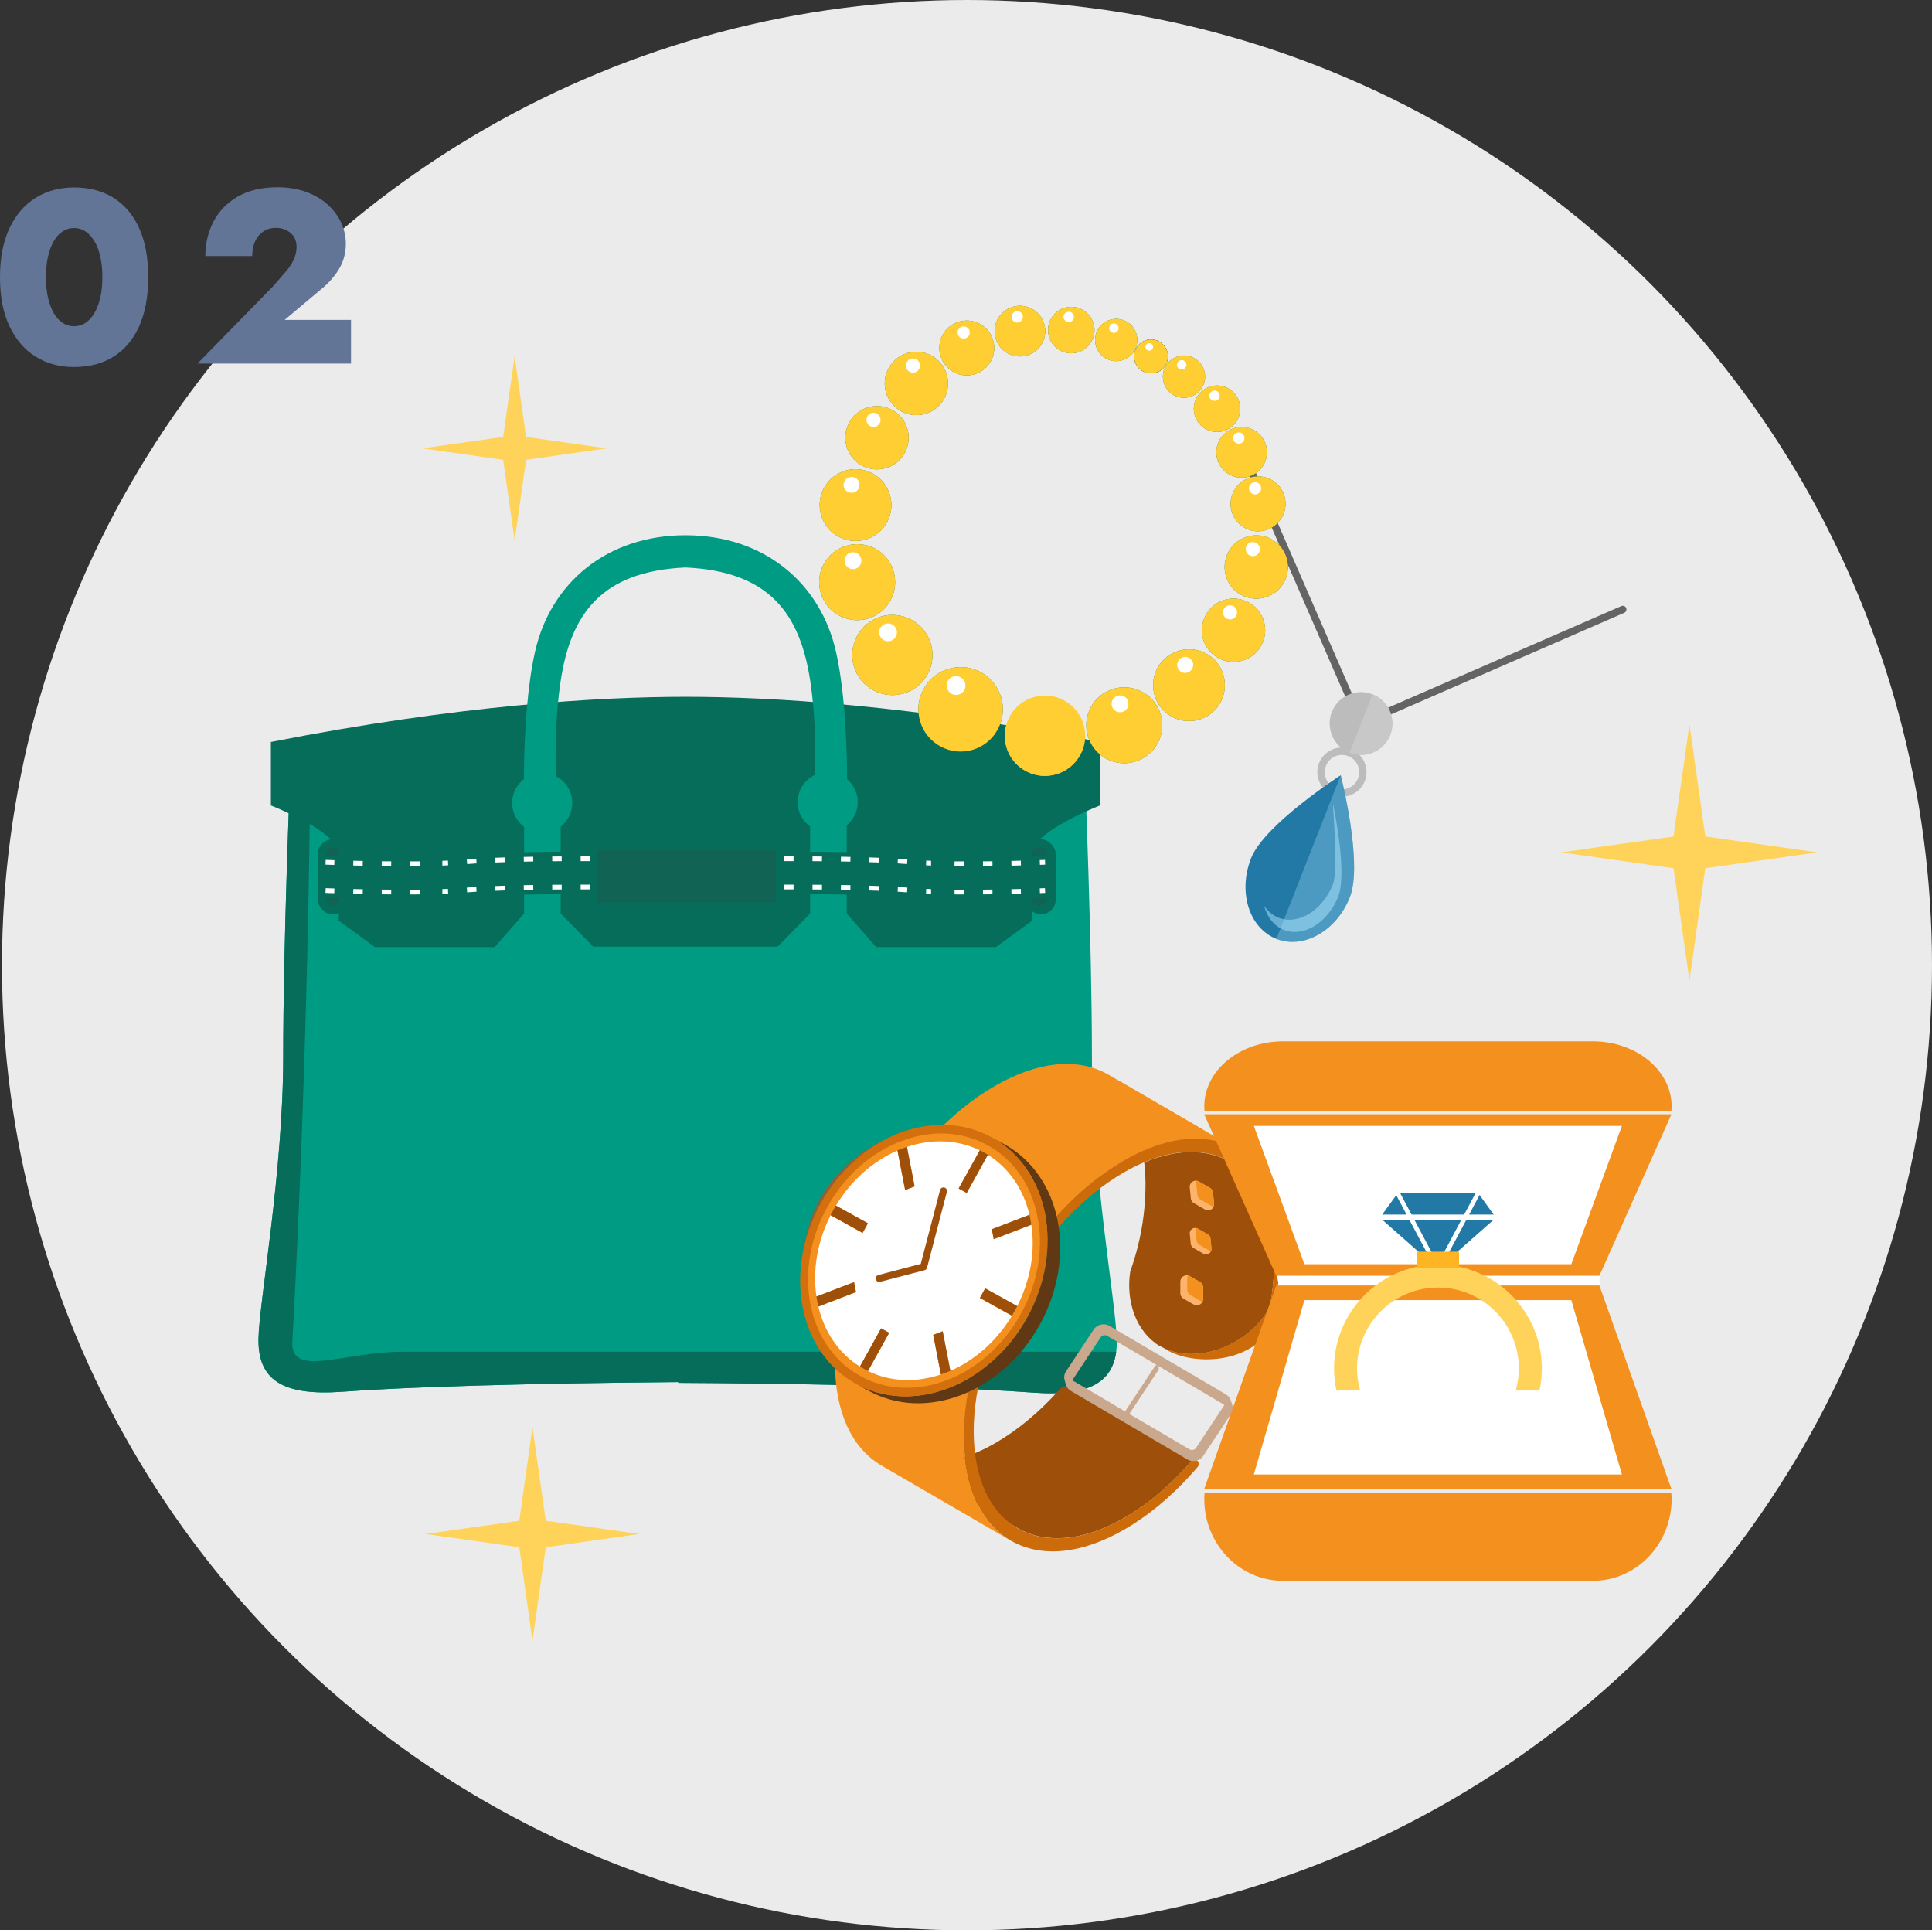 <?xml version="1.0" encoding="UTF-8"?>
<svg xmlns="http://www.w3.org/2000/svg" xmlns:xlink="http://www.w3.org/1999/xlink" viewBox="0 0 224.23 224">
  <rect x="0" y="0" width="224.23" height="224" fill="#333333" stroke="none"/>
  <defs>
    <style>
      .cls-1 {
        opacity: .3;
      }

      .cls-1, .cls-2 {
        fill: #afe6ff;
        mix-blend-mode: screen;
      }

      .cls-2 {
        opacity: .5;
      }

      .cls-3 {
        clip-path: url(#clippath);
      }

      .cls-4 {
        fill: #ebebeb;
      }

      .cls-5 {
        fill: #f4901e;
      }

      .cls-6 {
        fill: #fff;
      }

      .cls-7 {
        fill: #ffd259;
      }

      .cls-8 {
        fill: #ffb424;
      }

      .cls-9 {
        fill: #ffce33;
      }

      .cls-10 {
        fill: #fcb46d;
      }

      .cls-11 {
        fill: #009b83;
      }

      .cls-12 {
        fill: #9e500a;
      }

      .cls-13 {
        fill: #8c6239;
      }

      .cls-14 {
        fill: #cc6b0a;
      }

      .cls-15 {
        fill: #bcbcbc;
      }

      .cls-16 {
        fill: #c9a88d;
      }

      .cls-17 {
        fill: #d3700d;
      }

      .cls-18 {
        fill: #c8c8c8;
      }

      .cls-19 {
        fill: #116353;
      }

      .cls-20 {
        fill: #2279a6;
      }

      .cls-21 {
        fill: #056d59;
      }

      .cls-22 {
        fill: #646464;
      }

      .cls-23 {
        fill: #377321;
      }

      .cls-24 {
        fill: #627597;
      }

      .cls-25 {
        fill: #603813;
      }

      .cls-26 {
        stroke: #fff;
        stroke-dasharray: 0 0 0 1.1 1.1 1.1;
        stroke-miterlimit: 10;
        stroke-width: .55px;
      }

      .cls-26, .cls-27 {
        fill: none;
      }

      .cls-27 {
        stroke: #9e500a;
        stroke-linecap: round;
        stroke-linejoin: round;
        stroke-width: .82px;
      }

      .cls-28 {
        isolation: isolate;
      }
    </style>
    <clipPath id="clippath">
      <path class="cls-11" d="M129.6,155.4c-.09-4.3-2.87-19.34-2.87-32.67s-.82-33.03-.82-33.03h-45.03v-.1H33.69s-.82,19.7-.82,33.03-2.78,28.38-2.87,32.67c-.1,4.77,2.71,6.72,9.75,6.2,11.58-.85,32.28-1.07,38.98-1.12v.09s27.18,.1,41.14,1.13c7.03,.52,9.85-1.44,9.75-6.2Z"/>
    </clipPath>
  </defs>
  <g class="cls-28">
    <g id="_レイヤー_2" data-name="レイヤー 2">
      <g id="_ヘッダーマウスオーバー" data-name="ヘッダーマウスオーバー">
        <g>
          <circle class="cls-4" cx="112.23" cy="112" r="112"/>
          <g>
            <path class="cls-24" d="M1.09,26.5c.73-1.55,1.73-2.72,3.02-3.53,1.29-.81,2.78-1.22,4.48-1.22,1.79,0,3.33,.41,4.61,1.22,1.28,.81,2.27,1.99,2.96,3.53,.7,1.55,1.04,3.43,1.04,5.67s-.35,4.12-1.04,5.67c-.7,1.55-1.68,2.72-2.96,3.53-1.28,.81-2.81,1.22-4.61,1.22-1.7,0-3.19-.41-4.48-1.22-1.29-.81-2.29-1.99-3.02-3.53-.73-1.55-1.09-3.43-1.09-5.67s.36-4.12,1.09-5.67Zm4.48,8.04c.16,.71,.39,1.31,.67,1.8,.29,.5,.63,.87,1.03,1.13,.4,.26,.84,.39,1.32,.39s.94-.13,1.33-.39c.39-.26,.73-.63,1.03-1.13,.3-.5,.52-1.1,.69-1.8,.16-.71,.24-1.5,.24-2.38s-.08-1.67-.24-2.38c-.16-.71-.39-1.31-.69-1.8-.3-.5-.64-.87-1.03-1.13-.39-.26-.83-.39-1.33-.39s-.92,.13-1.32,.39c-.4,.26-.74,.63-1.03,1.13-.29,.5-.51,1.1-.67,1.8-.16,.71-.24,1.5-.24,2.38s.08,1.67,.24,2.38Z"/>
            <path class="cls-24" d="M31.71,33.2c.55-.63,1.03-1.18,1.44-1.66,.41-.48,.73-.95,.94-1.42,.22-.47,.33-.96,.33-1.47,0-.29-.05-.56-.14-.83-.1-.27-.25-.5-.46-.7-.21-.2-.46-.36-.76-.49-.3-.12-.65-.19-1.07-.19-.53,0-1.01,.14-1.43,.42-.42,.28-.74,.66-.96,1.16-.22,.5-.33,1.06-.33,1.69h-5.44c0-1.43,.31-2.75,.93-3.96,.62-1.21,1.55-2.18,2.8-2.92,1.25-.73,2.79-1.1,4.62-1.1,1.28,0,2.41,.19,3.41,.56,.99,.37,1.83,.87,2.5,1.5s1.19,1.33,1.53,2.1c.34,.77,.52,1.57,.52,2.39,0,1.09-.27,2.07-.8,2.95-.53,.88-1.25,1.68-2.15,2.4l-4.15,3.49h7.7v5.07H22.92l8.79-8.99Z"/>
          </g>
          <g>
            <polygon class="cls-7" points="63.34 176.47 74.19 178.01 63.34 179.55 61.8 190.4 60.27 179.55 49.41 178.01 60.27 176.47 61.8 165.61 63.34 176.47"/>
            <polygon class="cls-7" points="61.06 50.7 70.42 52.03 61.06 53.36 59.73 62.73 58.4 53.36 49.03 52.03 58.4 50.7 59.73 41.33 61.06 50.7"/>
            <polygon class="cls-7" points="197.92 97.07 210.92 98.91 197.92 100.75 196.08 113.76 194.23 100.75 181.22 98.91 194.23 97.07 196.08 84.05 197.92 97.07"/>
            <g>
              <g>
                <g>
                  <path class="cls-11" d="M129.6,155.4c-.09-4.3-2.87-19.34-2.87-32.67s-.82-33.03-.82-33.03h-45.03v-.1H33.69s-.82,19.7-.82,33.03-2.78,28.38-2.87,32.67c-.1,4.77,2.71,6.72,9.75,6.2,11.58-.85,32.28-1.07,38.98-1.12v.09s27.18,.1,41.14,1.13c7.03,.52,9.85-1.44,9.75-6.2Z"/>
                  <g class="cls-3">
                    <path class="cls-21" d="M28.05,107.03s.18,28.15-.56,38.51c-.74,10.37,1.02,18.16,7.68,18.16s84.6,0,84.6,0c0,0,11.01,.89,11.01-6.84H46.74c-6.86,0-13.04,3.11-12.81-1.17,1.85-33.85,2.05-63.4,2.05-63.4l-4.51,1.23-3.42,13.49Z"/>
                  </g>
                </g>
                <rect class="cls-21" x="36.88" y="97.39" width="3.47" height="8.72" rx="1.74" ry="1.74"/>
                <rect class="cls-19" x="37.79" y="98.31" width="1.74" height="6.77" rx=".87" ry=".87"/>
                <rect class="cls-21" x="119.05" y="97.39" width="3.47" height="8.72" rx="1.74" ry="1.74" transform="translate(241.58 203.5) rotate(-180)"/>
                <path class="cls-21" d="M90.24,109.86l3.78-3.85v-10.1c-.88-.63-1.45-1.66-1.45-2.83,0-1.93,1.56-3.49,3.49-3.49s3.49,1.56,3.49,3.49c0,1.09-.5,2.06-1.28,2.7v10.22l3.42,3.9h13.9l4.22-3.08s-.4-5.54,0-8c.4-2.46,7.85-5.35,7.85-5.35v-7.37c-21.94-4.31-38.25-5.24-48.11-5.24s-26.17,.93-48.11,5.24v7.37s7.45,2.89,7.85,5.35c.4,2.46,0,8,0,8l4.22,3.08h13.9l3.42-3.9v-10.04c-.84-.64-1.39-1.64-1.39-2.78,0-1.93,1.56-3.49,3.49-3.49s3.49,1.56,3.49,3.49c0,1.12-.53,2.11-1.35,2.75v10.07l3.78,3.85h21.39Z"/>
                <rect class="cls-19" x="119.76" y="98.31" width="1.74" height="6.77" rx=".87" ry=".87"/>
                <g>
                  <path class="cls-21" d="M50.51,106.72h0c-.96,0-1.74-.78-1.74-1.74v-6.07c0-.96,.78-1.74,1.74-1.74h0c.96,0,1.74,.78,1.74,1.74v6.07c0,.96-.78,1.74-1.74,1.74Z"/>
                  <path class="cls-21" d="M108.78,106.72h0c-.96,0-1.74-.78-1.74-1.74v-6.07c0-.96,.78-1.74,1.74-1.74h0c.96,0,1.74,.78,1.74,1.74v6.07c0,.96-.78,1.74-1.74,1.74Z"/>
                  <path class="cls-21" d="M37.79,104.16s10.43,.41,15.47,0c5.04-.41,11.2-.41,16.33-.41v-4.92c-5.13,0-11.28,0-16.33,.41-5.04,.41-15.47,0-15.47,0v4.92Z"/>
                  <path class="cls-26" d="M69.59,99.65c-5.13,0-11.28,0-16.33,.41-5.04,.41-15.47,0-15.47,0"/>
                  <path class="cls-26" d="M69.59,102.93c-5.13,0-11.28,0-16.33,.41-5.04,.41-15.47,0-15.47,0"/>
                  <rect class="cls-21" x="49.9" y="98" width="1.44" height="7.59"/>
                  <path class="cls-21" d="M121.5,104.16s-10.32,.41-15.36,0c-5.04-.41-11.2-.41-16.33-.41v-4.92c5.13,0,11.28,0,16.33,.41,5.04,.41,15.36,0,15.36,0v4.92Z"/>
                  <path class="cls-26" d="M89.9,99.65c5.13,0,11.28,0,16.33,.41,5.04,.41,15.06,0,15.06,0"/>
                  <path class="cls-26" d="M89.9,102.93c5.13,0,11.28,0,16.33,.41,5.04,.41,15.06,0,15.06,0"/>
                  <rect class="cls-21" x="79.03" y="99.85" width="5.54" height="2.05"/>
                  <rect class="cls-21" x="108.07" y="98" width="1.44" height="7.59" transform="translate(217.57 203.6) rotate(180)"/>
                </g>
                <path class="cls-11" d="M98.22,95.95s.6-12.32-1.19-20.3c-1.79-7.99-8.34-13.54-17.47-13.54s-15.68,5.55-17.47,13.54c-1.79,7.99-1.19,20.3-1.19,20.3l3.97-.41s-.99-8.66,.2-16.51c1.19-7.85,4.76-12.73,14.48-13.18,9.72,.44,13.3,5.33,14.49,13.18,1.19,7.85,.2,16.51,.2,16.51l3.97,.41Z"/>
              </g>
              <rect class="cls-19" x="69.32" y="98.66" width="20.7" height="6.06"/>
            </g>
            <g>
              <path class="cls-15" d="M154.7,92.25c-1.46-.58-2.19-2.24-1.61-3.7s2.24-2.19,3.7-1.61c1.46,.58,2.19,2.24,1.61,3.7s-2.24,2.19-3.7,1.61Zm1.78-4.51c-1.02-.4-2.19,.1-2.59,1.13s.1,2.19,1.13,2.59,2.19-.1,2.59-1.13-.1-2.19-1.13-2.59Z"/>
              <path class="cls-20" d="M156.67,104.1c-1.54,3.92-5.36,6.09-8.53,4.85-3.17-1.25-4.48-5.44-2.94-9.36s10.41-9.63,10.41-9.63c0,0,2.61,10.22,1.06,14.14Z"/>
              <path class="cls-2" d="M154.73,93.35c-.1,.07,.64,7.56-.03,9.26-1.2,3.04-4.03,4.78-6.31,3.88-.7-.28-1.27-.77-1.69-1.41,.35,1.32,1.15,2.37,2.31,2.83,2.28,.9,5.11-.84,6.31-3.88,.77-1.97,.21-6.73-.58-10.68Z"/>
              <path class="cls-22" d="M161.15,82.9c-.1-.04-.19-.12-.24-.23-.09-.22,0-.47,.22-.56l27.04-11.78c.22-.09,.47,0,.56,.22,.09,.22,0,.47-.22,.56l-27.04,11.78c-.11,.05-.23,.05-.33,0Z"/>
              <path class="cls-22" d="M156.35,81.01c-.1-.04-.19-.12-.24-.23l-11.77-27.04c-.09-.22,0-.47,.22-.56s.47,0,.56,.22l11.77,27.04c.09,.22,0,.47-.22,.56-.11,.05-.23,.05-.33,0Z"/>
              <path class="cls-15" d="M161.35,85.29c-.74,1.87-2.85,2.79-4.72,2.05s-2.79-2.85-2.06-4.72c.74-1.87,2.85-2.79,4.72-2.05s2.79,2.85,2.05,4.72Z"/>
              <path class="cls-1" d="M156.67,104.1c1.54-3.92-1.06-14.14-1.06-14.14l-7.47,18.99c3.17,1.25,6.99-.92,8.53-4.85Z"/>
              <path class="cls-18" d="M161.35,85.29c.74-1.87-.18-3.98-2.05-4.72l-2.66,6.77c1.87,.74,3.98-.18,4.72-2.05Z"/>
            </g>
            <g>
              <g>
                <g>
                  <path class="cls-13" d="M106,130.98s-17.13,3.88-11.83,23.53l11.83-23.53Z"/>
                  <g>
                    <g class="cls-28">
                      <path class="cls-12" d="M134.59,156.17s0,0,0,0l.22,.13s0,0,0,0c.1,.05,.2,.11,.3,.15,0,0,0,0,0,0,3.86,1.87,9.78-.26,12.26-4.73,.02-.11,.04-.22,.06-.33,.02-.09,.03-.19,.05-.28,.01-.08,.03-.15,.04-.23,.02-.13,.04-.27,.06-.4,.03-.2,.06-.4,.08-.61,.01-.1,.03-.21,.04-.31,.11-.93,.17-1.86,.19-2.8,0-.07,0-.13,0-.2,0-.07,0-.13,0-.2,0-.11,0-.22,0-.34,0-.12,0-.24,0-.36,0-.11,0-.22,0-.33,0-.1,0-.21-.01-.31,0-.09,0-.18-.01-.27,0-.03,0-.05,0-.08,0-.08-.01-.17-.02-.25,0-.02,0-.04,0-.06,0-.09-.01-.18-.02-.27,0-.01,0-.03,0-.04,0-.09-.02-.18-.03-.27,0-.02,0-.04,0-.06,0-.08-.02-.16-.03-.24-.02-.14-.04-.28-.06-.41-.01-.07-.02-.14-.03-.21-.08-.49-.18-.97-.3-1.43-.03-.11-.06-.22-.09-.32-.21-.75-.47-1.44-.77-2.08-.3-.64-.65-1.22-1.03-1.74-.06-.08-.12-.16-.18-.24-.07-.08-.13-.17-.2-.25-.17-.2-.34-.39-.53-.58-.33-.33-.67-.63-1.04-.89-.11-.08-.23-.16-.35-.24-.06-.04-.12-.08-.18-.11-.06-.03-.11-.07-.17-.1-.03-.02-.07-.04-.1-.06-2.63-1.49-6.09-1.55-9.94,.07,.09,.78,.14,1.6,.15,2.46,0,2.44-.28,4.85-.88,7.24-.24,.98-.54,1.96-.89,2.94-.54,3.52,.7,7.01,3.4,8.66Z"/>
                      <path class="cls-12" d="M103.16,168.65l10.36,6.02,4.6,2.67s0,0,.01,0c.08,.05,.17,.09,.25,.14,.08,.04,.17,.09,.25,.13,0,0,.02,.01,.03,.01,.07,.04,.14,.07,.22,.1,.02,0,.03,.01,.05,.02,.08,.04,.16,.07,.25,.1,.09,.04,.18,.07,.27,.11,.09,.03,.17,.06,.26,.09,0,0,0,0,.01,0,.09,.03,.19,.06,.28,.09,0,0,0,0,0,0,.08,.02,.17,.05,.25,.07,.03,0,.05,.02,.08,.02,.05,.01,.1,.03,.15,.04,.05,.01,.1,.02,.15,.03,.08,.02,.16,.03,.24,.05,.08,.02,.16,.03,.24,.04,.04,0,.09,.02,.13,.02,.08,.01,.15,.02,.23,.03,.1,.01,.2,.02,.3,.03,.01,0,.02,0,.03,0,.09-.01,.19,0,.28,.02,0,0,.01,0,.02,0,.09,0,.17,.01,.26,.01,2.44,.08,5.22-.68,8.17-2.38,.43-.25,.86-.52,1.29-.8,.09-.06,.17-.11,.26-.17,.09-.06,.17-.12,.26-.18,.08-.06,.17-.12,.25-.17,.19-.14,.39-.28,.58-.42,.06-.05,.13-.1,.19-.15,.08-.06,.17-.13,.25-.2,.05-.04,.1-.08,.15-.12,.06-.04,.11-.09,.17-.13,.17-.14,.34-.28,.51-.42,.13-.1,.25-.21,.37-.32,.46-.4,.9-.81,1.35-1.24,.12-.12,.24-.23,.36-.35,.29-.29,.57-.58,.86-.89,.07-.07,.14-.15,.21-.22,.14-.15,.27-.3,.41-.45,.14-.16,.29-.33,.43-.49,0,0,0,0,0,0l-14.43-8.33c-.33-.19-.75-.13-1.01,.16-2.3,2.58-4.84,4.71-7.43,6.21-.81,.47-1.6,.86-2.38,1.19-.4,.17-.8,.32-1.2,.45-3.41,1.15-6.46,.94-8.82-.44Z"/>
                      <g>
                        <path class="cls-5" d="M102.31,139.88c3.5-6.07,8.17-10.99,13.14-13.86,4.97-2.87,9.65-3.34,13.17-1.33l14.97,8.7c-3.53-2.01-8.2-1.54-13.17,1.33-4.97,2.87-9.64,7.79-13.14,13.86-3.5,6.07-5.42,12.55-5.41,18.26,.02,5.71,1.97,9.96,5.49,11.97l-14.97-8.7c-3.53-2.01-5.48-6.26-5.49-11.97-.02-5.71,1.9-12.2,5.41-18.26Z"/>
                        <path class="cls-5" d="M111.98,174.26c-.87-2.1-1.33-4.6-1.34-7.41-.02-5.93,1.96-12.63,5.57-18.88,3.61-6.25,11.2-17.43,23.33-16.93l-9.52-5.53c-1.24-.7-13.02-5.53-26.64,15-3.76,5.66-5.26,12.15-5.24,17.64,.01,5.25,1.74,9.12,4.87,10.91l8.97,5.21Z"/>
                      </g>
                      <path class="cls-14" d="M117.9,149.42c3.16-5.61,7.6-10.52,12.52-13.36,.81-.47,1.6-.86,2.38-1.19,3.85-1.62,7.3-1.56,9.94-.07,.03,.02,.07,.04,.1,.06,.06,.03,.11,.06,.17,.1,.06,.04,.12,.07,.18,.11,.12,.08,.24,.16,.35,.24,.37,.27,.72,.56,1.04,.89,.18,.18,.36,.37,.53,.58,.07,.08,.13,.16,.2,.25,.06,.08,.12,.16,.18,.24,.39,.53,.73,1.11,1.03,1.74,.31,.64,.56,1.34,.77,2.08,.03,.11,.06,.21,.09,.32,.12,.46,.22,.93,.3,1.43,.01,.07,.02,.14,.03,.21,.02,.14,.04,.27,.06,.41,.01,.08,.02,.16,.03,.24,0,.02,0,.04,0,.06,.01,.09,.02,.18,.03,.27,0,.01,0,.03,0,.04,0,.09,.02,.18,.02,.27,0,.02,0,.04,0,.06,0,.08,.01,.17,.02,.25,0,.03,0,.05,0,.08,0,.09,.01,.18,.01,.27,0,.1,0,.21,.01,.31,0,.11,0,.22,0,.33,0,.12,0,.24,0,.36,0,.11,0,.22,0,.34,0,.07,0,.13,0,.2-.01,1.01-.08,2-.2,3-.01,.1-.02,.21-.04,.31-.03,.2-.05,.41-.08,.61-.02,.13-.04,.27-.06,.4-.01,.08-.02,.15-.04,.23-.02,.09-.03,.19-.05,.28-.02,.11-.04,.22-.06,.33-2.48,4.48-8.4,6.6-12.26,4.73,2.57,1.94,10.91,2.62,13.66-4.35,.65-1.64,.71-3.76,.7-6.37-.02-5.71-2.36-10.35-5.88-12.36-1.58-.9-3.4-1.3-5.37-1.21-1.77,.08-3.66,.56-5.61,1.43-.72,.32-1.45,.69-2.19,1.12-4.97,2.87-9.64,7.79-13.14,13.86l.62,.84Z"/>
                      <path class="cls-14" d="M111.87,166.84c0,.78,.04,1.52,.11,2.24,.21,2.13,.73,4.01,1.54,5.58,.92,1.81,2.21,3.21,3.84,4.14,3.52,2.01,8.2,1.54,13.17-1.33,2.67-1.54,5.24-3.66,7.65-6.31,.28-.31,.56-.62,.83-.94,.29-.33,.04-.86-.4-.84-.06,0-.13,0-.2,.02,0,0,0,0,0,0-.14,.17-.29,.33-.43,.49-.14,.15-.27,.3-.41,.45-.07,.07-.14,.15-.21,.22-.28,.3-.57,.6-.86,.89-.12,.12-.24,.24-.36,.35-.44,.43-.89,.84-1.35,1.24-.12,.11-.25,.21-.37,.32-.17,.14-.34,.28-.51,.42-.06,.05-.11,.09-.17,.13-.05,.04-.1,.08-.15,.12-.08,.07-.17,.13-.25,.2-.06,.05-.13,.1-.19,.15-.19,.15-.38,.29-.58,.42-.08,.06-.17,.12-.25,.17-.08,.06-.17,.12-.26,.18-.08,.06-.17,.12-.26,.17-.43,.28-.86,.55-1.29,.8-2.95,1.7-5.73,2.46-8.17,2.38-.09,0-.18,0-.26-.01,0,0-.01,0-.02,0-.09-.02-.18-.03-.28-.02-.01,0-.02,0-.03,0-.1,0-.2-.02-.3-.03-.08,0-.16-.02-.23-.03-.04,0-.09-.01-.13-.02-.08-.01-.16-.03-.24-.04-.08-.01-.16-.03-.24-.05-.05-.01-.1-.02-.15-.03-.05-.01-.1-.02-.15-.04-.03,0-.05-.01-.08-.02-.08-.02-.17-.04-.25-.07,0,0,0,0,0,0-.09-.03-.19-.06-.28-.09,0,0,0,0-.01,0-.09-.03-.18-.06-.26-.09-.09-.03-.18-.07-.27-.11-.08-.03-.17-.07-.25-.1-.02,0-.03-.01-.05-.02-.07-.03-.15-.07-.22-.1,0,0-.02,0-.03-.01-.08-.04-.17-.08-.25-.13-.08-.04-.17-.09-.25-.14,0,0,0,0-.01,0-2.64-1.54-4.43-4.52-4.94-8.71-.09-.78-.14-1.6-.15-2.46-.02-5.4,1.84-11.39,4.86-16.75l-.62-.84c-3.5,6.07-5.42,12.55-5.41,18.26Z"/>
                    </g>
                    <g>
                      <path class="cls-10" d="M136.99,150.06c0,.27,.14,.51,.37,.64l1.17,.67c.39,.23,.86,.05,1.04-.32,.04-.09,.07-.2,.07-.32v-1.33c0-.27-.14-.51-.37-.64l-1.17-.67c-.08-.04-.15-.07-.23-.09-.44-.08-.88,.24-.88,.73v1.33Z"/>
                      <path class="cls-5" d="M137.79,149.65c0,.27,.14,.51,.37,.64l1.17,.67c.08,.04,.15,.07,.23,.09,.04-.09,.07-.2,.07-.32v-1.33c0-.27-.14-.51-.37-.64l-1.17-.67c-.08-.04-.15-.07-.23-.09-.04,.09-.07,.2-.07,.32v1.33Z"/>
                    </g>
                    <path class="cls-16" d="M143.04,163.1s-.02-.08-.03-.12l-.16-.49s.02,.08,.03,.12c-.08-.33-.28-.61-.58-.79l-13.53-7.96c-.6-.36-1.41-.18-1.82,.39-.01,.02-.02,.03-.03,.05l-3.2,4.84c-.28,.42-.26,.91-.03,1.31-.04-.07-.09-.14-.12-.21l.16,.49c.09,.27,.28,.51,.55,.67l13.53,7.96c.3,.18,.66,.23,1.01,.15,.33-.08,.62-.27,.81-.53,.01-.02,.02-.03,.03-.05l3.2-4.84c.19-.29,.26-.64,.18-.97Zm-4.96,5.1l-7.01-4.12,3.4-5.14c.03-.05,.04-.11,.02-.17l-.07-.21s0,0,0,0c-.01-.04-.04-.09-.08-.11-.09-.05-.21-.03-.28,.06l-3.48,5.27-6.03-3.55s-.04-.03-.06-.05c.01-.06,.03-.11,.06-.16l3.2-4.84c.09-.13,.21-.2,.34-.23,.14-.03,.28-.01,.4,.06l13.53,7.96s.04,.03,.06,.05c-.01,.06-.03,.11-.07,.16l-3.2,4.84c-.09,.13-.21,.2-.34,.23-.14,.03-.28,.01-.4-.06Zm3.95-5.54s-.02-.04-.03-.05c.01,.02,.02,.04,.03,.05Zm-17.64-3.12c-.04,.06-.07,.14-.08,.21,.01-.07,.03-.14,.08-.21Zm-.06,.41s-.01-.09-.01-.14c0,.05,0,.09,.01,.14Zm-.58,.63c.1,.13,.21,.24,.36,.33-.15-.09-.26-.2-.36-.33Z"/>
                    <g>
                      <path class="cls-25" d="M99.31,160.56l1.47,.81c6.61,3.67,15.52,.24,19.89-7.64,4.37-7.89,2.55-17.25-4.06-20.92l-1.47-.81c6.61,3.67,8.43,13.03,4.06,20.92-4.37,7.89-13.28,11.31-19.89,7.64Z"/>
                      <ellipse class="cls-17" cx="107.23" cy="146.28" rx="16.33" ry="13.69" transform="translate(-72.7 169.15) rotate(-61)"/>
                    </g>
                    <path class="cls-5" d="M93.95,150.73c-.48-3.2,.06-6.75,1.75-10.06l.66-1.19c1.92-3.18,4.64-5.52,7.61-6.81l1.17-.45c3.02-1.01,6.21-.94,9.01,.43l1,.55c2.64,1.65,4.4,4.32,5.14,7.42l.24,1.23c.48,3.2-.06,6.75-1.75,10.06l-.66,1.19c-1.92,3.18-4.64,5.52-7.61,6.81l-1.17,.45c-3.02,1.01-6.21,.94-9.01-.43l-1-.55c-2.64-1.65-4.39-4.32-5.14-7.42l-.24-1.23Z"/>
                    <g>
                      <path class="cls-10" d="M138.08,137.77l.13,1.3c.02,.23,.15,.43,.35,.54l1.3,.75c.38,.22,.83,.04,.99-.32,.05-.1,.07-.22,.06-.35l-.13-1.3c-.02-.23-.15-.43-.35-.54l-1.3-.75c-.08-.04-.15-.07-.23-.08-.43-.08-.86,.28-.82,.76Z"/>
                      <path class="cls-5" d="M138.84,137.36l.13,1.3c.02,.23,.15,.43,.35,.54l1.3,.75c.08,.04,.15,.07,.23,.08,.05-.1,.07-.22,.06-.35l-.13-1.3c-.02-.23-.15-.43-.35-.54l-1.3-.75c-.08-.04-.15-.07-.23-.08-.05,.1-.07,.22-.06,.35Z"/>
                    </g>
                    <g>
                      <path class="cls-10" d="M138.09,143.17l.11,1.16c.02,.2,.13,.38,.31,.48l1.16,.67c.34,.2,.74,.03,.88-.29,.04-.09,.06-.2,.05-.31l-.11-1.16c-.02-.2-.13-.38-.31-.48l-1.16-.67c-.07-.04-.14-.06-.21-.07-.38-.07-.77,.25-.73,.68Z"/>
                      <path class="cls-5" d="M138.77,142.8l.11,1.16c.02,.2,.13,.38,.31,.48l1.16,.67c.07,.04,.14,.06,.21,.08,.04-.09,.06-.2,.05-.31l-.11-1.16c-.02-.2-.13-.38-.31-.48l-1.16-.67c-.07-.04-.14-.06-.21-.07-.04,.09-.06,.2-.05,.31Z"/>
                    </g>
                  </g>
                </g>
                <g>
                  <path class="cls-6" d="M97.02,139.9c1.8-2.99,4.36-5.18,7.14-6.39l.89,4.59,1.1-.42-.89-4.59c2.84-.95,5.83-.88,8.46,.4l-2.46,4.43,.94,.52,2.46-4.43c2.48,1.55,4.13,4.05,4.82,6.96l-4.36,1.68,.22,1.16,4.36-1.68c.45,3-.06,6.33-1.64,9.44l-3.72-2.06-.62,1.12,3.72,2.06c-1.8,2.99-4.36,5.18-7.14,6.39l-.89-4.59-1.1,.42,.89,4.59c-2.83,.95-5.83,.88-8.46-.4l2.46-4.43-.94-.52-2.46,4.43c-2.48-1.55-4.13-4.05-4.82-6.96l4.36-1.68-.22-1.16-4.36,1.68c-.45-3,.06-6.33,1.64-9.44l3.72,2.06,.62-1.12-3.72-2.06Z"/>
                  <g>
                    <polygon class="cls-12" points="102.26 154.14 99.81 158.57 99.8 158.58 100.74 159.1 100.74 159.09 103.2 154.66 102.26 154.14"/>
                    <polygon class="cls-12" points="99.12 148.78 94.76 150.45 94.75 150.46 94.97 151.61 94.99 151.61 99.35 149.93 99.12 148.78"/>
                    <polygon class="cls-12" points="97.01 139.89 96.39 141 96.4 141.01 100.11 143.07 100.73 141.95 97.02 139.9 97.01 139.89"/>
                    <polygon class="cls-12" points="105.26 133.08 104.15 133.49 104.16 133.5 105.05 138.09 106.15 137.67 105.26 133.08"/>
                    <polygon class="cls-12" points="113.72 133.47 113.72 133.48 111.26 137.91 112.2 138.43 114.65 134 114.66 133.99 113.72 133.47"/>
                    <polygon class="cls-12" points="119.49 140.96 115.11 142.64 115.33 143.79 119.7 142.11 119.62 141.66 119.57 141.41 119.49 140.96"/>
                    <polygon class="cls-12" points="114.34 149.5 113.73 150.61 117.44 152.67 117.45 152.68 118.07 151.56 118.06 151.56 114.34 149.5"/>
                    <polygon class="cls-12" points="109.41 154.48 108.31 154.9 109.2 159.49 109.68 159.32 109.83 159.26 110.3 159.08 109.41 154.48"/>
                  </g>
                </g>
              </g>
              <polyline class="cls-27" points="109.5 138.2 107.2 147 102.05 148.35"/>
            </g>
            <g>
              <polygon class="cls-6" points="189.21 172.84 144.97 172.84 148.36 148.86 144.97 130.22 189.21 130.22 185.62 148.6 189.21 172.84"/>
              <g>
                <g>
                  <path class="cls-5" d="M185.63,149.17h-37.51l-8.36,23.62h54.23l-8.36-23.62Zm-40.11,21.93l5.87-20.23h30.98l5.87,20.23h-42.72Z"/>
                  <path class="cls-5" d="M139.8,173.26c-.02,.23-.03,.45-.03,.68,0,5.25,4.09,9.5,9.13,9.5h35.98c5.04,0,9.13-4.25,9.13-9.5,0-.23-.02-.45-.03-.68h-54.16Z"/>
                </g>
                <g>
                  <path class="cls-5" d="M193.99,129.3h-54.23l8.36,18.74h37.51l8.36-18.74Zm-5.75,1.35l-5.87,16.05h-30.98l-5.87-16.05h42.72Z"/>
                  <path class="cls-5" d="M139.8,128.92c-.02-.18-.03-.36-.03-.54,0-4.16,4.09-7.54,9.13-7.54h35.98c5.04,0,9.13,3.38,9.13,7.54,0,.18-.02,.36-.03,.54h-54.16Z"/>
                </g>
                <g>
                  <path class="cls-7" d="M157.86,161.36c-.23-.82-.36-1.67-.36-2.55,0-5.18,4.21-9.4,9.39-9.4s9.39,4.21,9.39,9.4c0,.88-.13,1.73-.36,2.55h2.75c.18-.82,.28-1.68,.28-2.55,0-6.65-5.41-12.06-12.06-12.06s-12.06,5.41-12.06,12.06c0,.87,.1,1.72,.28,2.55h2.75Z"/>
                  <g>
                    <polygon class="cls-20" points="162.5 138.45 163.83 140.94 169.93 140.94 171.26 138.45 162.5 138.45"/>
                    <polygon class="cls-20" points="171.72 138.67 170.51 140.94 173.36 140.94 171.72 138.67"/>
                    <polygon class="cls-20" points="164.15 141.54 166.88 146.67 169.61 141.54 164.15 141.54"/>
                    <polygon class="cls-20" points="167.39 146.8 173.36 141.54 170.19 141.54 167.39 146.8"/>
                    <polygon class="cls-20" points="163.57 141.54 160.42 141.54 166.35 146.77 163.57 141.54"/>
                    <polygon class="cls-20" points="162.05 138.69 160.42 140.94 163.25 140.94 162.05 138.69"/>
                  </g>
                  <rect class="cls-8" x="164.44" y="145.25" width="4.9" height="1.88"/>
                </g>
              </g>
            </g>
            <g>
              <g>
                <path class="cls-23" d="M135.32,42.29c-.51,.95-1.7,1.31-2.66,.79s-1.31-1.7-.79-2.66,1.7-1.31,2.65-.79,1.31,1.7,.79,2.65Z"/>
                <path class="cls-23" d="M135.32,42.29c-.51,.95-1.7,1.31-2.66,.79s-1.31-1.7-.79-2.66,1.7-1.31,2.65-.79,1.31,1.7,.79,2.65Z"/>
                <path class="cls-6" d="M133.77,40.46c-.11,.21-.38,.29-.59,.18s-.29-.38-.18-.59,.38-.29,.59-.18,.29,.38,.18,.59Z"/>
              </g>
              <g>
                <path class="cls-23" d="M115.8,84.64c-1.28,2.38-4.26,3.27-6.64,1.98-2.38-1.28-3.27-4.26-1.98-6.64,1.28-2.38,4.26-3.27,6.64-1.98,2.38,1.28,3.27,4.26,1.98,6.64Z"/>
                <path class="cls-9" d="M115.8,84.64c-1.28,2.38-4.26,3.27-6.64,1.98-2.38-1.28-3.27-4.26-1.98-6.64,1.28-2.38,4.26-3.27,6.64-1.98,2.38,1.28,3.27,4.26,1.98,6.64Z"/>
                <path class="cls-6" d="M111.92,80.07c-.29,.53-.95,.73-1.48,.44s-.73-.95-.44-1.48,.95-.73,1.48-.44,.73,.95,.44,1.48Z"/>
              </g>
              <g>
                <path class="cls-23" d="M146.4,74.88c-.96,1.78-3.19,2.45-4.98,1.49s-2.45-3.19-1.49-4.98,3.19-2.45,4.98-1.49,2.45,3.19,1.49,4.98Z"/>
                <path class="cls-9" d="M146.4,74.88c-.96,1.78-3.19,2.45-4.98,1.49s-2.45-3.19-1.49-4.98,3.19-2.45,4.98-1.49,2.45,3.19,1.49,4.98Z"/>
                <path class="cls-6" d="M143.48,71.45c-.21,.4-.71,.55-1.11,.33s-.54-.71-.33-1.11,.71-.55,1.11-.33,.54,.71,.33,1.11Z"/>
              </g>
              <g>
                <path class="cls-23" d="M131.7,40.62c-.64,1.19-2.13,1.64-3.32,.99s-1.63-2.13-.99-3.32,2.13-1.63,3.32-.99c1.19,.64,1.63,2.13,.99,3.32Z"/>
                <path class="cls-9" d="M131.7,40.62c-.64,1.19-2.13,1.64-3.32,.99s-1.63-2.13-.99-3.32,2.13-1.63,3.32-.99c1.19,.64,1.63,2.13,.99,3.32Z"/>
                <path class="cls-6" d="M129.76,38.34c-.14,.27-.47,.36-.74,.22s-.36-.47-.22-.74,.47-.36,.74-.22,.36,.47,.22,.74Z"/>
              </g>
              <g>
                <path class="cls-23" d="M107.67,78.22c-1.22,2.26-4.04,3.1-6.31,1.88s-3.11-4.04-1.89-6.3c1.22-2.26,4.04-3.11,6.31-1.88,2.26,1.22,3.11,4.04,1.89,6.31Z"/>
                <path class="cls-9" d="M107.67,78.22c-1.22,2.26-4.04,3.1-6.31,1.88s-3.11-4.04-1.89-6.3c1.22-2.26,4.04-3.11,6.31-1.88,2.26,1.22,3.11,4.04,1.89,6.31Z"/>
                <path class="cls-6" d="M103.98,73.87c-.27,.5-.9,.69-1.4,.42s-.69-.9-.42-1.4,.9-.69,1.4-.42,.69,.9,.42,1.4Z"/>
              </g>
              <g>
                <path class="cls-23" d="M105.02,52.54c-.96,1.78-3.19,2.45-4.98,1.49-1.78-.96-2.45-3.19-1.49-4.98,.96-1.78,3.19-2.45,4.98-1.49s2.45,3.19,1.49,4.98Z"/>
                <path class="cls-9" d="M105.02,52.54c-.96,1.78-3.19,2.45-4.98,1.49-1.78-.96-2.45-3.19-1.49-4.98,.96-1.78,3.19-2.45,4.98-1.49s2.45,3.19,1.49,4.98Z"/>
                <path class="cls-6" d="M102.1,49.11c-.21,.4-.71,.55-1.11,.33s-.55-.71-.33-1.11,.71-.55,1.11-.33,.55,.71,.33,1.11Z"/>
              </g>
              <g>
                <path class="cls-23" d="M109.59,46.24c-.96,1.79-3.19,2.45-4.98,1.49s-2.45-3.19-1.49-4.98,3.19-2.45,4.98-1.49c1.79,.96,2.45,3.19,1.49,4.98Z"/>
                <path class="cls-9" d="M109.59,46.24c-.96,1.79-3.19,2.45-4.98,1.49s-2.45-3.19-1.49-4.98,3.19-2.45,4.98-1.49c1.79,.96,2.45,3.19,1.49,4.98Z"/>
                <path class="cls-6" d="M106.68,42.81c-.21,.4-.71,.55-1.11,.33s-.54-.71-.33-1.11,.71-.55,1.11-.33,.55,.71,.33,1.11Z"/>
              </g>
              <g>
                <path class="cls-23" d="M115,41.89c-.83,1.55-2.77,2.12-4.31,1.29s-2.12-2.77-1.29-4.31,2.77-2.13,4.32-1.29c1.55,.83,2.12,2.77,1.29,4.32Z"/>
                <path class="cls-9" d="M115,41.89c-.83,1.55-2.77,2.12-4.31,1.29s-2.12-2.77-1.29-4.31,2.77-2.13,4.32-1.29c1.55,.83,2.12,2.77,1.29,4.32Z"/>
                <path class="cls-6" d="M112.47,38.92c-.19,.34-.62,.47-.96,.29s-.47-.62-.29-.96,.62-.47,.96-.29,.47,.61,.29,.96Z"/>
              </g>
              <g>
                <path class="cls-23" d="M120.96,39.82c-.77,1.43-2.55,1.96-3.98,1.19s-1.96-2.55-1.19-3.98c.77-1.43,2.56-1.96,3.98-1.19s1.96,2.56,1.19,3.98Z"/>
                <path class="cls-9" d="M120.96,39.82c-.77,1.43-2.55,1.96-3.98,1.19s-1.96-2.55-1.19-3.98c.77-1.43,2.56-1.96,3.98-1.19s1.96,2.56,1.19,3.98Z"/>
                <path class="cls-6" d="M118.63,37.08c-.17,.32-.57,.44-.88,.27s-.44-.57-.26-.89,.57-.44,.89-.27,.43,.57,.26,.89Z"/>
              </g>
              <g>
                <path class="cls-23" d="M126.7,39.58c-.71,1.31-2.34,1.8-3.65,1.09s-1.8-2.34-1.09-3.65,2.34-1.8,3.65-1.09c1.31,.71,1.8,2.34,1.09,3.65Z"/>
                <path class="cls-9" d="M126.7,39.58c-.71,1.31-2.34,1.8-3.65,1.09s-1.8-2.34-1.09-3.65,2.34-1.8,3.65-1.09c1.31,.71,1.8,2.34,1.09,3.65Z"/>
                <path class="cls-6" d="M124.56,37.06c-.16,.29-.52,.4-.81,.24s-.4-.52-.24-.81,.52-.4,.81-.24,.4,.52,.24,.81Z"/>
              </g>
              <g>
                <path class="cls-23" d="M102.96,60.59c-1.09,2.02-3.62,2.78-5.64,1.68-2.02-1.09-2.78-3.62-1.69-5.64,1.09-2.02,3.62-2.78,5.64-1.69,2.02,1.09,2.78,3.62,1.69,5.64Z"/>
                <path class="cls-9" d="M102.96,60.59c-1.09,2.02-3.62,2.78-5.64,1.68-2.02-1.09-2.78-3.62-1.69-5.64,1.09-2.02,3.62-2.78,5.64-1.69,2.02,1.09,2.78,3.62,1.69,5.64Z"/>
                <path class="cls-6" d="M99.65,56.7c-.24,.45-.81,.62-1.26,.38s-.62-.81-.37-1.25,.8-.62,1.25-.38,.62,.81,.37,1.26Z"/>
              </g>
              <g>
                <path class="cls-23" d="M103.36,69.65c-1.15,2.14-3.83,2.94-5.97,1.78s-2.94-3.83-1.79-5.97c1.16-2.14,3.83-2.94,5.98-1.79,2.14,1.16,2.94,3.83,1.78,5.97Z"/>
                <path class="cls-9" d="M103.36,69.65c-1.15,2.14-3.83,2.94-5.97,1.78s-2.94-3.83-1.79-5.97c1.16-2.14,3.83-2.94,5.98-1.79,2.14,1.16,2.94,3.83,1.78,5.97Z"/>
                <path class="cls-6" d="M99.86,65.53c-.26,.48-.86,.65-1.33,.4s-.65-.85-.4-1.33,.85-.65,1.33-.4,.65,.85,.4,1.33Z"/>
              </g>
              <g>
                <path class="cls-23" d="M135.32,42.29c-.51,.95-1.7,1.31-2.66,.79s-1.31-1.7-.79-2.66,1.7-1.31,2.65-.79,1.31,1.7,.79,2.65Z"/>
                <path class="cls-9" d="M135.32,42.29c-.51,.95-1.7,1.31-2.66,.79s-1.31-1.7-.79-2.66,1.7-1.31,2.65-.79,1.31,1.7,.79,2.65Z"/>
                <path class="cls-6" d="M133.77,40.46c-.11,.21-.38,.29-.59,.18s-.29-.38-.18-.59,.38-.29,.59-.18,.29,.38,.18,.59Z"/>
              </g>
              <g>
                <path class="cls-23" d="M139.57,44.87c-.64,1.19-2.13,1.63-3.32,.99-1.19-.64-1.63-2.13-.99-3.32s2.13-1.64,3.32-.99,1.63,2.13,.99,3.32Z"/>
                <path class="cls-9" d="M139.57,44.87c-.64,1.19-2.13,1.63-3.32,.99-1.19-.64-1.63-2.13-.99-3.32s2.13-1.64,3.32-.99,1.63,2.13,.99,3.32Z"/>
                <path class="cls-6" d="M137.63,42.59c-.14,.27-.47,.36-.74,.22s-.37-.48-.22-.74,.47-.36,.74-.22,.36,.47,.22,.74Z"/>
              </g>
              <g>
                <path class="cls-9" d="M125.37,87.59c-1.22,2.26-4.05,3.11-6.31,1.89-2.26-1.22-3.11-4.04-1.88-6.31s4.04-3.1,6.31-1.88,3.1,4.04,1.89,6.3Z"/>
                <path class="cls-9" d="M125.37,87.59c-1.22,2.26-4.05,3.11-6.31,1.89-2.26-1.22-3.11-4.04-1.88-6.31s4.04-3.1,6.31-1.88,3.1,4.04,1.89,6.3Z"/>
                <path class="cls-9" d="M121.68,83.24c-.27,.5-.9,.69-1.4,.42s-.69-.9-.42-1.4,.9-.69,1.4-.42,.69,.9,.42,1.4Z"/>
              </g>
              <g>
                <path class="cls-23" d="M149.04,67.54c-.96,1.79-3.19,2.45-4.98,1.49s-2.45-3.19-1.49-4.98,3.19-2.45,4.98-1.49,2.45,3.19,1.49,4.98Z"/>
                <path class="cls-9" d="M149.04,67.54c-.96,1.79-3.19,2.45-4.98,1.49s-2.45-3.19-1.49-4.98,3.19-2.45,4.98-1.49,2.45,3.19,1.49,4.98Z"/>
                <path class="cls-6" d="M146.13,64.11c-.21,.4-.71,.54-1.11,.33s-.55-.71-.33-1.11,.71-.55,1.11-.33,.55,.71,.33,1.11Z"/>
              </g>
              <g>
                <path class="cls-23" d="M148.81,59.98c-.84,1.55-2.77,2.13-4.31,1.29-1.55-.83-2.13-2.77-1.29-4.32s2.77-2.12,4.32-1.29c1.55,.83,2.12,2.77,1.29,4.31Z"/>
                <path class="cls-9" d="M148.81,59.98c-.84,1.55-2.77,2.13-4.31,1.29-1.55-.83-2.13-2.77-1.29-4.32s2.77-2.12,4.32-1.29c1.55,.83,2.12,2.77,1.29,4.31Z"/>
                <path class="cls-6" d="M146.29,57c-.19,.35-.62,.47-.96,.29s-.47-.61-.29-.96,.62-.47,.96-.29,.47,.62,.29,.96Z"/>
              </g>
              <g>
                <path class="cls-23" d="M146.69,53.88c-.77,1.43-2.55,1.96-3.98,1.19s-1.96-2.55-1.19-3.98c.77-1.43,2.55-1.96,3.98-1.19s1.96,2.55,1.19,3.98Z"/>
                <path class="cls-9" d="M146.69,53.88c-.77,1.43-2.55,1.96-3.98,1.19s-1.96-2.55-1.19-3.98c.77-1.43,2.55-1.96,3.98-1.19s1.96,2.55,1.19,3.98Z"/>
                <path class="cls-6" d="M144.35,51.14c-.17,.32-.57,.43-.89,.26s-.44-.57-.26-.88,.57-.44,.89-.27,.44,.57,.27,.89Z"/>
              </g>
              <g>
                <path class="cls-23" d="M143.62,48.71c-.71,1.31-2.34,1.8-3.65,1.09s-1.8-2.34-1.09-3.65,2.34-1.8,3.65-1.09,1.8,2.34,1.09,3.65Z"/>
                <path class="cls-9" d="M143.62,48.71c-.71,1.31-2.34,1.8-3.65,1.09s-1.8-2.34-1.09-3.65,2.34-1.8,3.65-1.09,1.8,2.34,1.09,3.65Z"/>
                <path class="cls-6" d="M141.48,46.2c-.16,.29-.52,.4-.81,.24s-.4-.52-.24-.81,.52-.4,.81-.24,.4,.52,.24,.81Z"/>
              </g>
              <g>
                <path class="cls-23" d="M141.66,81.49c-1.09,2.02-3.62,2.78-5.64,1.68-2.02-1.09-2.78-3.62-1.69-5.64s3.62-2.78,5.64-1.69c2.03,1.09,2.78,3.62,1.69,5.64Z"/>
                <path class="cls-9" d="M141.66,81.49c-1.09,2.02-3.62,2.78-5.64,1.68-2.02-1.09-2.78-3.62-1.69-5.64s3.62-2.78,5.64-1.69c2.03,1.09,2.78,3.62,1.69,5.64Z"/>
                <path class="cls-6" d="M138.36,77.6c-.24,.45-.81,.62-1.25,.38s-.62-.81-.37-1.26,.81-.62,1.26-.38,.62,.81,.37,1.26Z"/>
              </g>
              <g>
                <path class="cls-23" d="M134.36,86.25c-1.16,2.14-3.83,2.94-5.97,1.79s-2.94-3.83-1.79-5.97,3.83-2.94,5.98-1.78c2.14,1.16,2.94,3.83,1.78,5.97Z"/>
                <path class="cls-9" d="M134.36,86.25c-1.16,2.14-3.83,2.94-5.97,1.79s-2.94-3.83-1.79-5.97,3.83-2.94,5.98-1.78c2.14,1.16,2.94,3.83,1.78,5.97Z"/>
                <path class="cls-6" d="M130.86,82.14c-.26,.48-.85,.65-1.33,.4s-.66-.85-.4-1.33,.85-.65,1.33-.4,.65,.85,.4,1.33Z"/>
              </g>
            </g>
          </g>
        </g>
      </g>
    </g>
  </g>
</svg>